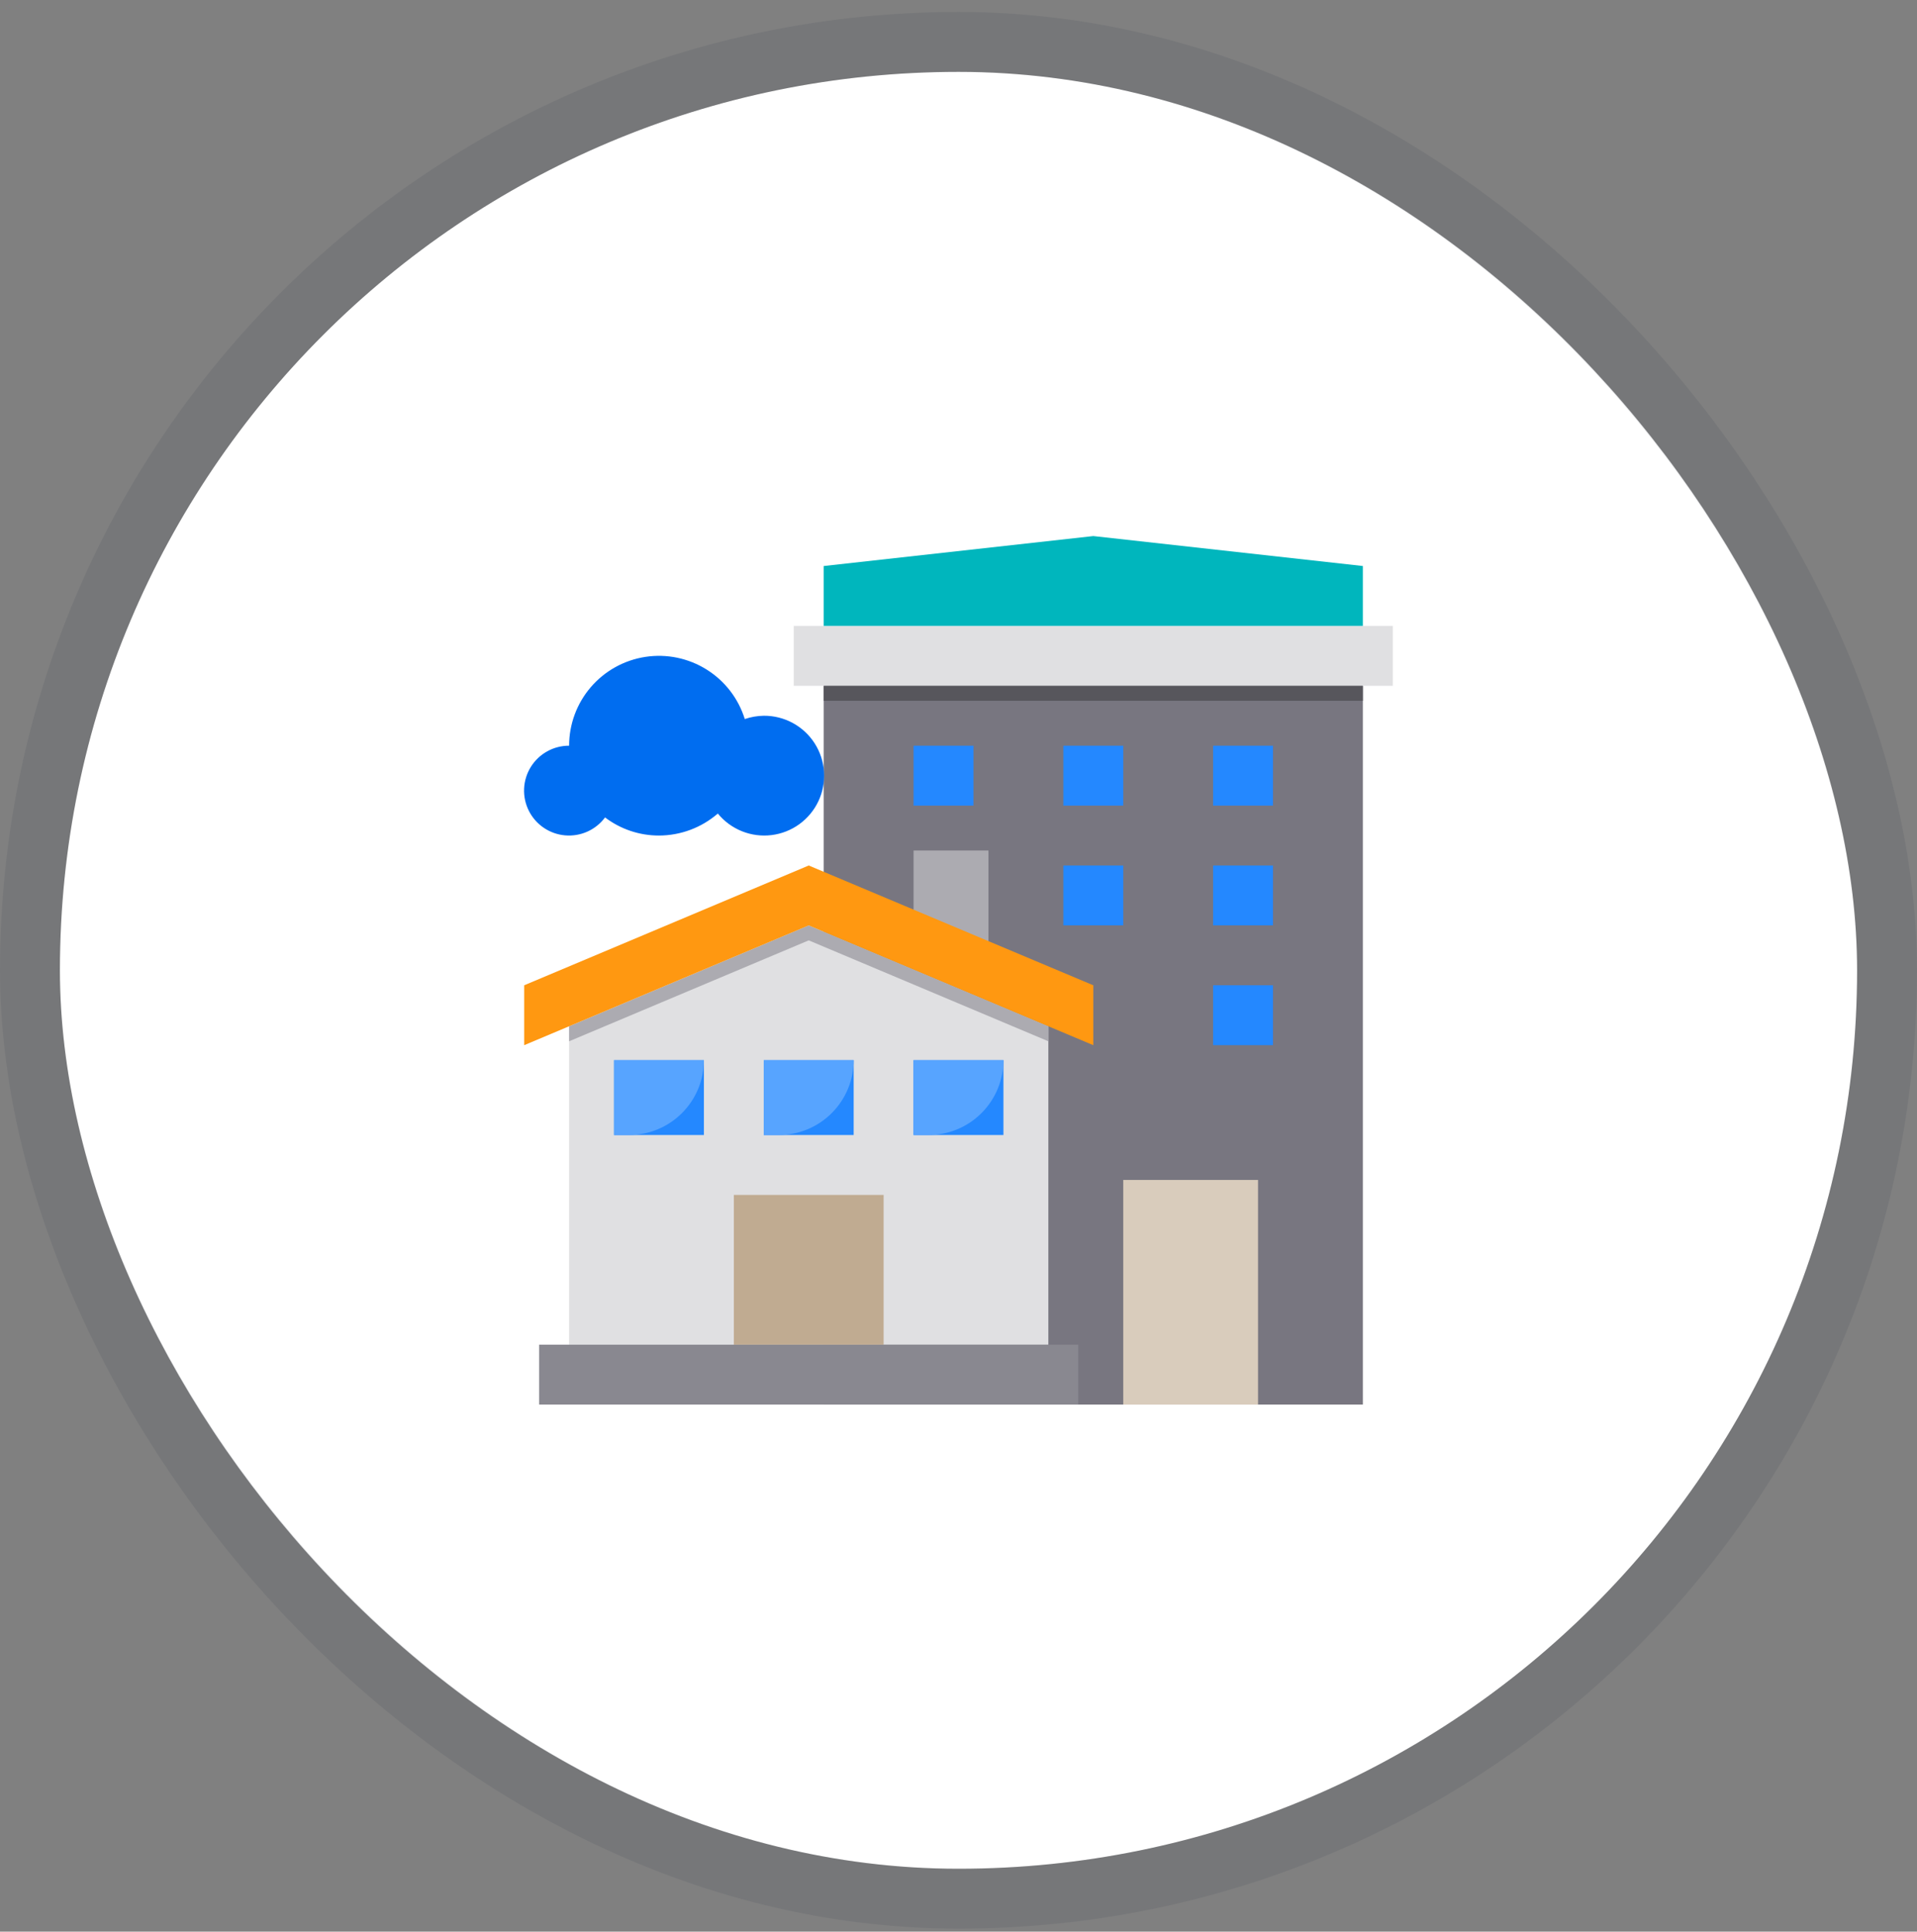 <svg xmlns="http://www.w3.org/2000/svg" width="128" height="129" viewBox="0 0 128 129" fill="none"><rect x="0" y="0" width="128" height="129" fill="#808080" stroke="none"/><rect x="4" y="4.8" width="120" height="120" rx="60" fill="white"></rect><rect x="2" y="2.8" width="124" height="124" rx="62" stroke="#212F3F" stroke-opacity="0.1" stroke-width="4"></rect><path d="M91 45.8H55V93.8H91V45.8Z" fill="#787680"></path><path d="M70 68.54V89.8H38V68.54L54 61.8L70 68.54Z" fill="#E0E0E2"></path><path d="M54 61.8L38 68.54V69.54L54 62.8L70 69.54V68.54L54 61.8Z" fill="#ACABB1"></path><path d="M72 89.8H36V93.8H72V89.8Z" fill="#898890"></path><path d="M59 79.8H49V89.8H59V79.8Z" fill="#C0AB91"></path><path d="M57 70.8H51V75.8H57V70.8Z" fill="#2488FF"></path><path d="M47 70.8H41V75.8H47V70.8Z" fill="#2488FF"></path><path d="M47 70.8C47 72.126 46.473 73.398 45.535 74.336C44.598 75.273 43.326 75.8 42 75.8H41V70.8H47ZM57 70.8C57 72.126 56.473 73.398 55.535 74.336C54.598 75.273 53.326 75.8 52 75.8H51V70.8H57Z" fill="#57A4FF"></path><path d="M67 70.8H61V75.8H67V70.8Z" fill="#2488FF"></path><path d="M65 49.8H61V53.8H65V49.8Z" fill="#2488FF"></path><path d="M85 49.8H81V53.8H85V49.8Z" fill="#2488FF"></path><path d="M84 78.8H75V93.8H84V78.8Z" fill="#D9CCBC"></path><path d="M85 57.8H81V61.8H85V57.8Z" fill="#2488FF"></path><path d="M85 65.8H81V69.8H85V65.8Z" fill="#2488FF"></path><path d="M75 57.8H71V61.8H75V57.8Z" fill="#2488FF"></path><path d="M75 49.8H71V53.8H75V49.8Z" fill="#2488FF"></path><path d="M93 41.8H53V45.8H93V41.8Z" fill="#E0E0E2"></path><path d="M91 37.8V41.8H55V37.8L73 35.8L91 37.8Z" fill="#00B6BD"></path><path d="M51 47.8C51.676 47.795 52.342 47.962 52.936 48.284C53.53 48.607 54.033 49.075 54.397 49.644C54.761 50.214 54.976 50.866 55.019 51.541C55.063 52.215 54.935 52.89 54.648 53.502C54.36 54.114 53.922 54.642 53.375 55.039C52.827 55.436 52.188 55.687 51.517 55.77C50.846 55.852 50.165 55.764 49.538 55.512C48.911 55.26 48.357 54.853 47.93 54.33C46.838 55.276 45.444 55.797 44 55.8C42.7 55.802 41.435 55.377 40.4 54.59C40.094 55.001 39.688 55.327 39.221 55.537C38.754 55.746 38.24 55.833 37.73 55.788C37.22 55.744 36.73 55.569 36.306 55.281C35.882 54.993 35.539 54.602 35.31 54.144C35.081 53.686 34.972 53.177 34.995 52.665C35.018 52.153 35.172 51.656 35.441 51.221C35.711 50.785 36.088 50.426 36.536 50.177C36.983 49.929 37.487 49.799 38 49.8C38 48.365 38.514 46.977 39.45 45.888C40.385 44.8 41.68 44.083 43.099 43.867C44.519 43.652 45.968 43.953 47.184 44.715C48.401 45.476 49.304 46.649 49.73 48.02C50.139 47.88 50.567 47.806 51 47.8Z" fill="#006DF0"></path><path d="M66 56.8H61V63.8H66V56.8Z" fill="#ACABB1"></path><path d="M73 65.8V69.8L54 61.8L35 69.8V65.8L54 57.8L73 65.8Z" fill="#FF9811"></path><path d="M91 45.8H55V46.8H91V45.8Z" fill="#57565C"></path><path d="M67 70.8C67 72.126 66.473 73.398 65.535 74.336C64.598 75.273 63.326 75.8 62 75.8H61V70.8H67Z" fill="#57A4FF"></path></svg>